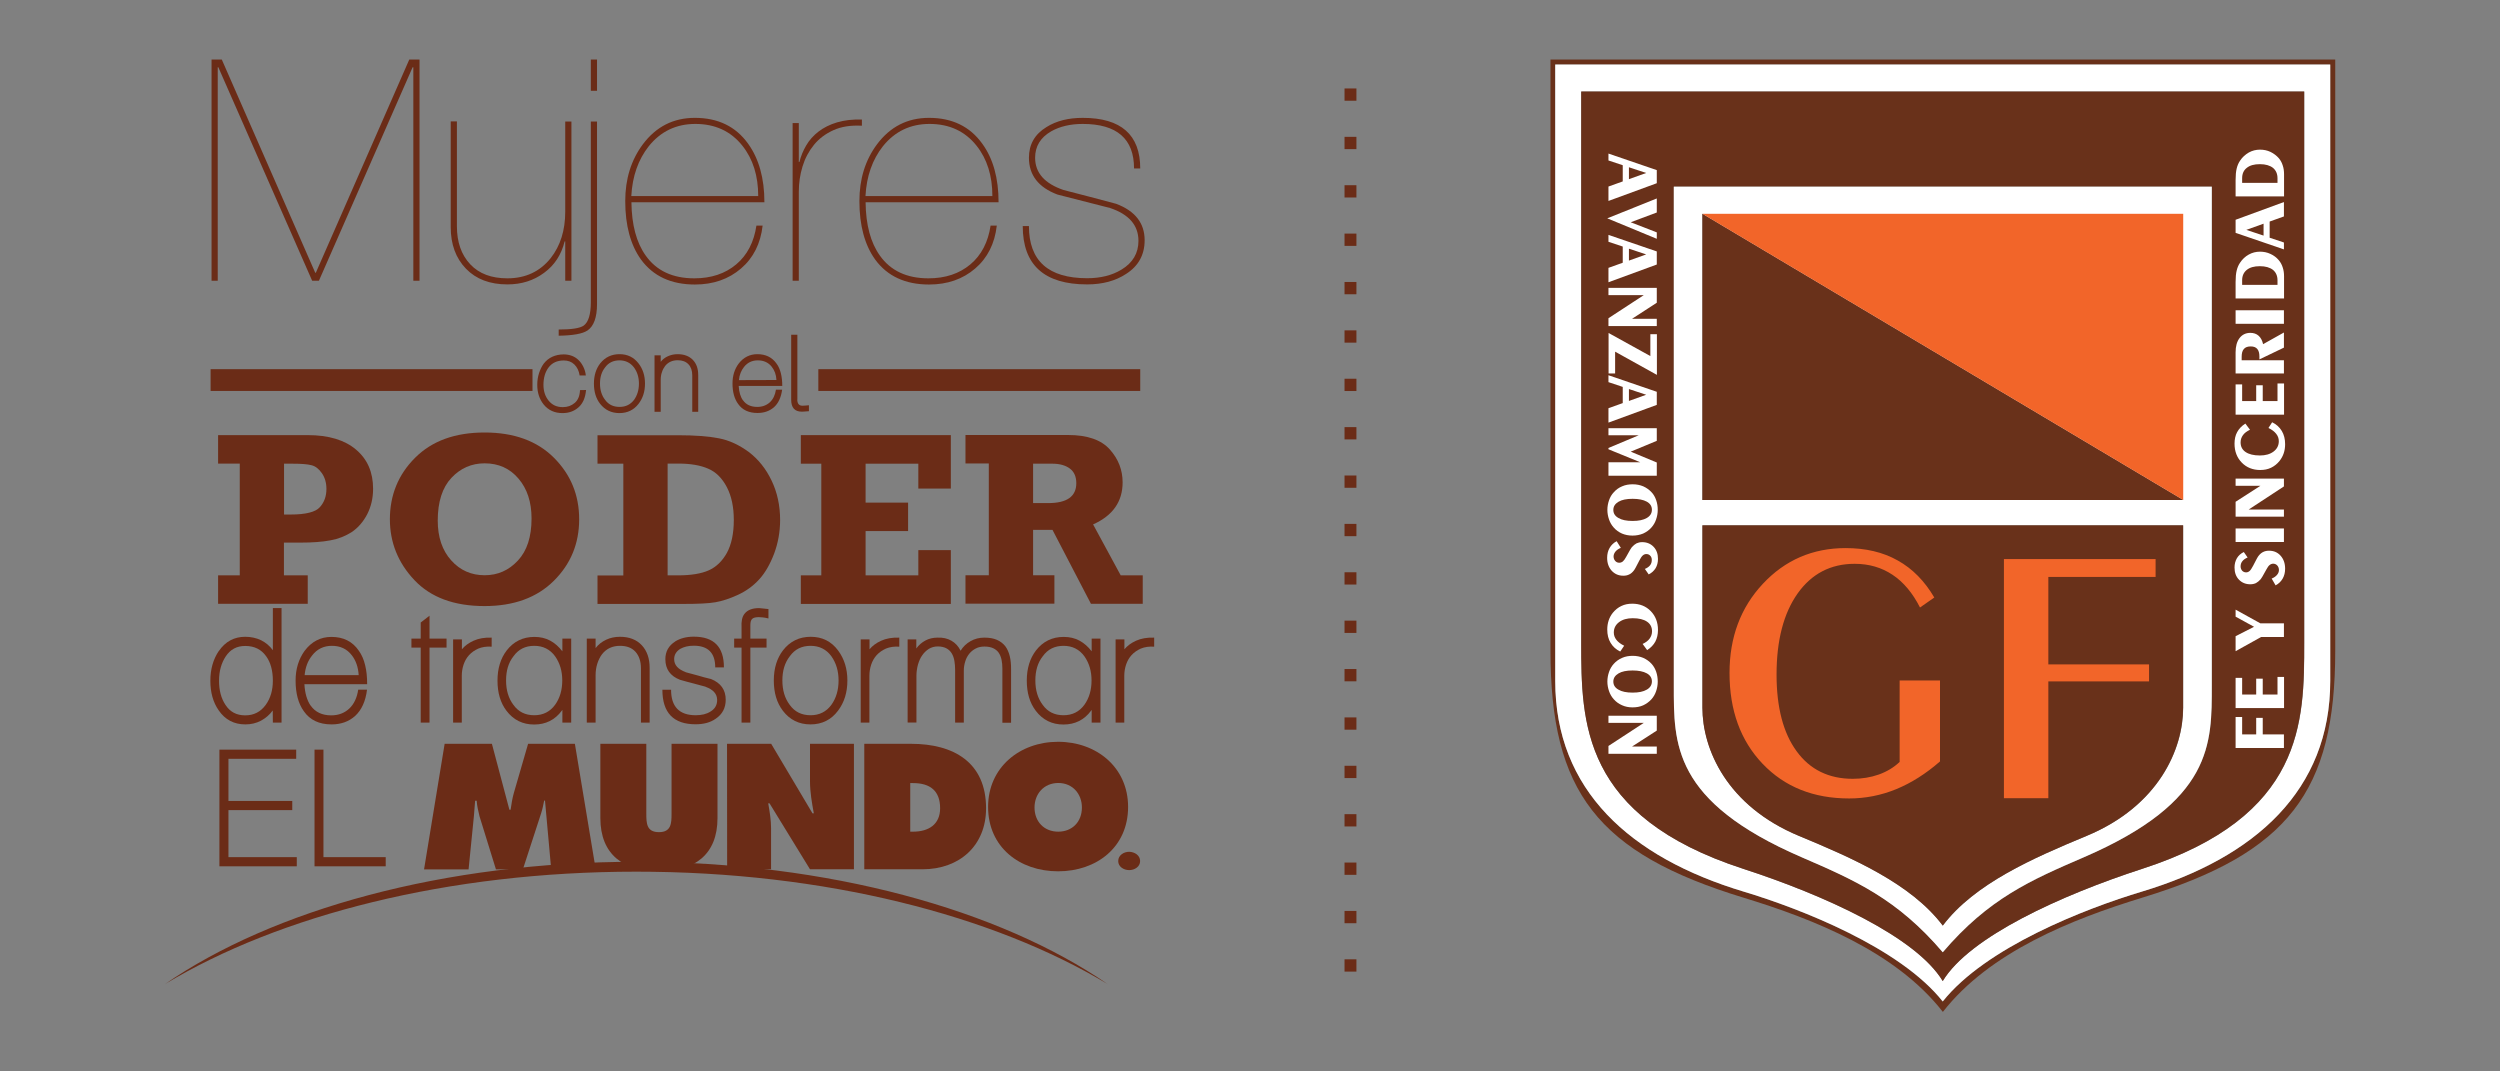 <?xml version="1.0" encoding="utf-8"?>
<!-- Generator: Adobe Illustrator 28.0.0, SVG Export Plug-In . SVG Version: 6.00 Build 0)  -->
<svg version="1.1" id="Layer_1" xmlns="http://www.w3.org/2000/svg" xmlns:xlink="http://www.w3.org/1999/xlink" x="0px" y="0px"
	 viewBox="0 0 210 90" style="enable-background:new 0 0 210 90;" xml:space="preserve">
<rect x="0" y="0" width="210" height="90" fill="#808080" stroke="none"/>
<style type="text/css">
	.st0{fill:#6B2C17;}
	.st1{fill:none;stroke:#6B2C17;stroke-miterlimit:10;}
	.st2{fill:none;stroke:#6B2C17;stroke-miterlimit:10;stroke-dasharray:1.032,3.032;}
	.st3{fill:#69311A;}
	.st4{fill:#FFFFFF;}
	.st5{fill:#F26529;}
</style>
<g>
	<g>
		<path class="st0" d="M53.45,73.22c15.83,0,30,3.66,39.6,9.45c-9.06-6.24-23.43-10.28-39.6-10.28s-30.54,4.03-39.6,10.28
			C23.45,76.88,37.62,73.22,53.45,73.22"/>
	</g>
	<path class="st1" d="M113.51,85"/>
	<g>
		<path class="st0" d="M95.77,72.33c0,0.48-0.47,0.76-0.92,0.76s-0.92-0.28-0.92-0.76c0-0.49,0.47-0.78,0.92-0.78
			C95.3,71.56,95.77,71.84,95.77,72.33"/>
		<path class="st0" d="M49.23,32.76c-0.03,0.32-0.1,0.61-0.2,0.85c-0.11,0.24-0.25,0.45-0.44,0.61c-0.36,0.32-0.8,0.48-1.34,0.48
			c-0.66,0-1.19-0.24-1.58-0.72c-0.36-0.45-0.54-1-0.54-1.65c0-0.35,0.05-0.68,0.15-0.99c0.1-0.3,0.23-0.57,0.39-0.79
			c0.2-0.26,0.44-0.45,0.72-0.58s0.61-0.2,0.96-0.2c0.25,0,0.47,0.04,0.69,0.12c0.21,0.08,0.4,0.2,0.56,0.36
			c0.16,0.15,0.29,0.34,0.4,0.56s0.18,0.46,0.21,0.73h-0.52c-0.06-0.39-0.21-0.7-0.45-0.93s-0.53-0.33-0.88-0.33
			c-0.57,0-0.99,0.2-1.29,0.6c-0.28,0.38-0.42,0.87-0.42,1.45c0,0.27,0.04,0.51,0.11,0.73s0.18,0.41,0.32,0.59
			c0.29,0.36,0.68,0.55,1.19,0.55c0.4,0,0.73-0.12,1-0.35c0.28-0.23,0.43-0.59,0.45-1.08L49.23,32.76L49.23,32.76z"/>
		<path class="st0" d="M53.67,32.22c0-0.53-0.14-0.98-0.42-1.36c-0.3-0.39-0.71-0.59-1.21-0.59c-0.52,0-0.93,0.2-1.21,0.59
			c-0.29,0.36-0.43,0.81-0.43,1.36c0,0.54,0.14,1,0.43,1.37c0.29,0.4,0.69,0.59,1.22,0.59c0.51,0,0.91-0.2,1.21-0.59
			C53.53,33.21,53.67,32.76,53.67,32.22 M54.18,32.22c0,0.67-0.18,1.23-0.54,1.7c-0.4,0.52-0.94,0.78-1.61,0.78
			s-1.21-0.26-1.62-0.78c-0.35-0.45-0.52-1.01-0.52-1.7c0-0.68,0.18-1.25,0.53-1.7c0.41-0.51,0.95-0.77,1.62-0.77
			c0.67,0,1.2,0.26,1.6,0.78C54,30.99,54.18,31.56,54.18,32.22"/>
		<path class="st0" d="M58.66,34.59h-0.51v-3.06c0-0.4-0.11-0.71-0.32-0.93c-0.22-0.23-0.52-0.34-0.9-0.34
			c-0.45,0-0.8,0.16-1.06,0.48c-0.12,0.16-0.21,0.33-0.27,0.53c-0.07,0.19-0.1,0.41-0.1,0.65v2.67h-0.52v-4.74h0.52v0.54
			c0.16-0.2,0.36-0.36,0.61-0.47c0.25-0.11,0.52-0.17,0.81-0.17c0.54,0,0.96,0.16,1.27,0.47c0.31,0.32,0.46,0.74,0.46,1.28v3.09
			H58.66z"/>
		<path class="st0" d="M65.22,31.92c-0.02-0.45-0.16-0.82-0.4-1.12c-0.28-0.35-0.67-0.53-1.16-0.53c-0.48,0-0.87,0.18-1.16,0.55
			c-0.12,0.15-0.22,0.32-0.29,0.5s-0.12,0.38-0.14,0.61L65.22,31.92L65.22,31.92z M62.05,32.42c0.03,0.52,0.15,0.92,0.36,1.21v-0.01
			c0.26,0.37,0.66,0.56,1.2,0.56c0.42,0,0.77-0.13,1.05-0.38c0.28-0.26,0.45-0.61,0.52-1.07h0.52c-0.09,0.66-0.32,1.15-0.69,1.48
			c-0.37,0.32-0.83,0.48-1.38,0.48c-0.72,0-1.27-0.25-1.62-0.75c-0.32-0.43-0.48-1.01-0.48-1.73c0-0.64,0.17-1.2,0.52-1.67
			c0.41-0.53,0.94-0.79,1.57-0.79c0.69,0,1.23,0.26,1.6,0.78c0.17,0.22,0.29,0.5,0.37,0.81c0.08,0.32,0.12,0.68,0.12,1.08H62.05z"/>
		<path class="st0" d="M66.97,33.57c0.01,0.34,0.15,0.51,0.43,0.51c0.06,0,0.13,0,0.22-0.01c0.09-0.01,0.2-0.02,0.33-0.03v0.5
			c-0.16,0.01-0.29,0.02-0.39,0.03s-0.17,0.01-0.2,0.01c-0.6,0-0.9-0.33-0.9-1v-5.46h0.52v5.45H66.97z"/>
	</g>
	<polygon class="st0" points="35.24,23.58 34.72,23.58 34.72,5.65 34.66,5.65 26.79,23.58 26.22,23.58 18.34,5.65 18.29,5.65 
		18.29,23.58 17.77,23.58 17.77,5 18.63,5 26.48,22.91 26.53,22.91 34.38,5 35.24,5 	"/>
	<g>
		<path class="st0" d="M48,23.58h-0.52v-3.3h-0.05c-0.28,1.12-0.85,2-1.73,2.64c-0.88,0.65-1.9,0.97-3.08,0.97
			c-1.47,0-2.63-0.44-3.48-1.32c-0.85-0.88-1.28-2.04-1.28-3.5V10.2h0.52V19c0,1.34,0.37,2.4,1.12,3.2
			c0.74,0.79,1.78,1.18,3.12,1.18c1.52,0,2.74-0.57,3.64-1.7c0.81-1.03,1.22-2.33,1.22-3.89v-7.58H48V23.58z"/>
		<path class="st0" d="M50.15,7.63h-0.52V5h0.52V7.63z M50.15,25.54c0,1.12-0.27,1.86-0.8,2.22c-0.42,0.28-1.22,0.42-2.42,0.44
			v-0.52c1.09,0,1.79-0.11,2.1-0.33c0.4-0.29,0.6-0.95,0.6-1.98V10.21h0.52C50.15,10.21,50.15,25.54,50.15,25.54z"/>
		<path class="st0" d="M63.69,16.47c0-1.7-0.44-3.11-1.33-4.23c-0.97-1.22-2.29-1.83-3.95-1.83c-1.61,0-2.92,0.63-3.92,1.88
			c-0.88,1.12-1.37,2.51-1.46,4.18H63.69z M64.21,16.99H53.04c0.02,1.89,0.42,3.39,1.2,4.48c0.9,1.27,2.26,1.91,4.08,1.91
			c1.42,0,2.59-0.39,3.52-1.17s1.49-1.87,1.7-3.26h0.52c-0.17,1.51-0.78,2.72-1.82,3.61c-1.04,0.89-2.33,1.34-3.87,1.34
			c-1.99,0-3.5-0.7-4.52-2.09c-0.88-1.22-1.33-2.86-1.33-4.92c0-1.85,0.49-3.44,1.48-4.77c1.11-1.48,2.56-2.22,4.37-2.22
			c1.94,0,3.43,0.72,4.47,2.17C63.75,13.33,64.21,14.98,64.21,16.99"/>
		<path class="st0" d="M67.1,23.58h-0.52V10.34h0.52v3.27h0.05c0.12-0.48,0.31-0.95,0.57-1.39c0.26-0.45,0.61-0.84,1.04-1.17
			s0.95-0.59,1.55-0.77c0.6-0.18,1.29-0.26,2.09-0.24v0.52c-0.92-0.05-1.71,0.07-2.38,0.37s-1.22,0.71-1.65,1.24
			s-0.75,1.13-0.96,1.82s-0.31,1.39-0.31,2.11C67.1,16.1,67.1,23.58,67.1,23.58z"/>
		<path class="st0" d="M83.36,16.47c0-1.7-0.44-3.11-1.33-4.23c-0.97-1.22-2.29-1.83-3.95-1.83c-1.61,0-2.92,0.63-3.92,1.88
			c-0.88,1.12-1.37,2.51-1.46,4.18H83.36z M83.88,16.99H72.71c0.02,1.89,0.42,3.39,1.2,4.48c0.9,1.27,2.26,1.91,4.08,1.91
			c1.42,0,2.59-0.39,3.52-1.17s1.49-1.87,1.7-3.26h0.52c-0.17,1.51-0.78,2.72-1.82,3.61c-1.04,0.89-2.33,1.34-3.87,1.34
			c-1.99,0-3.5-0.7-4.52-2.09c-0.88-1.22-1.33-2.86-1.33-4.92c0-1.85,0.49-3.44,1.48-4.77c1.11-1.48,2.56-2.22,4.37-2.22
			c1.94,0,3.43,0.72,4.47,2.17C83.43,13.33,83.88,14.98,83.88,16.99"/>
		<path class="st0" d="M96.15,20.18c0,1.22-0.52,2.17-1.56,2.83c-0.88,0.58-1.97,0.88-3.27,0.88c-3.6,0-5.41-1.63-5.41-4.9h0.52
			c0,2.92,1.63,4.38,4.89,4.38c1.13,0,2.09-0.24,2.88-0.72c0.95-0.57,1.43-1.38,1.43-2.42c0-1.31-0.8-2.23-2.39-2.76
			c-1.47-0.38-2.95-0.76-4.42-1.13c-1.59-0.6-2.39-1.63-2.39-3.09c0-1.12,0.49-1.98,1.48-2.58c0.83-0.52,1.84-0.77,3.04-0.77
			c3.22,0,4.83,1.42,4.83,4.25h-0.52c0-2.49-1.44-3.74-4.31-3.74c-1.04,0-1.92,0.21-2.65,0.62c-0.9,0.52-1.35,1.26-1.35,2.22
			c0,1.27,0.8,2.17,2.39,2.71c1.47,0.38,2.94,0.76,4.42,1.16C95.35,17.72,96.15,18.74,96.15,20.18"/>
		<path class="st0" d="M37.35,62.48h3.97l1.47,5.54h0.1c0.07-0.46,0.14-0.95,0.27-1.4l1.2-4.14h3.93l1.75,10.54H46.3l-0.52-5.77
			h-0.07c-0.07,0.35-0.14,0.71-0.25,1.05l-1.54,4.73h-2.26l-1.38-4.46c-0.11-0.45-0.21-0.87-0.24-1.31h-0.13
			c-0.03,0.42-0.06,0.85-0.1,1.27l-0.45,4.5h-3.74L37.35,62.48z"/>
		<path class="st0" d="M60.27,62.48v6.24c0,3.08-1.94,4.47-4.92,4.47c-2.97,0-4.92-1.4-4.92-4.47v-6.24h3.86v5.87
			c0,0.82,0.03,1.55,1.06,1.55s1.06-0.73,1.06-1.55v-5.87C56.41,62.48,60.27,62.48,60.27,62.48z"/>
		<path class="st0" d="M61.07,62.48h3.71l3.47,5.84h0.11c-0.16-0.88-0.32-1.79-0.32-2.68v-3.16h3.69v10.54h-3.69l-3.4-5.54h-0.11
			c0.13,0.73,0.24,1.41,0.24,2.11v3.43h-3.69L61.07,62.48L61.07,62.48z"/>
		<path class="st0" d="M76.46,69.86h0.24c1.28,0,2.27-0.59,2.27-1.97c0-1.48-0.86-2.11-2.27-2.11h-0.24V69.86z M72.6,62.48h3.93
			c3.57,0,6.3,1.55,6.3,5.42c0,3.13-2.23,5.12-5.34,5.12H72.6V62.48z"/>
		<path class="st0" d="M86.9,67.83c0,1.2,0.82,2.03,1.99,2.03s1.99-0.82,1.99-2.03c0-1.12-0.76-2.06-1.99-2.06
			C87.66,65.78,86.9,66.71,86.9,67.83 M94.76,67.78c0,3.38-2.64,5.41-5.88,5.41S83,71.16,83,67.78c0-3.31,2.65-5.47,5.88-5.47
			C92.11,62.31,94.76,64.46,94.76,67.78"/>
		<path class="st0" d="M22.92,57.18c0-0.85-0.19-1.54-0.56-2.05c-0.41-0.58-0.99-0.87-1.76-0.87c-0.71,0-1.25,0.29-1.64,0.88
			c-0.37,0.56-0.56,1.24-0.56,2.04c0,0.82,0.18,1.49,0.54,2.03c0.38,0.59,0.93,0.88,1.66,0.88c0.72,0,1.29-0.29,1.72-0.88
			C22.72,58.66,22.92,57.98,22.92,57.18 M23.65,60.7h-0.73l-0.01-1.02c-0.26,0.36-0.6,0.65-0.99,0.86c-0.4,0.21-0.84,0.31-1.31,0.31
			c-0.95,0-1.7-0.39-2.24-1.18c-0.47-0.67-0.7-1.5-0.7-2.49c0-0.97,0.24-1.8,0.71-2.5v0.01c0.55-0.8,1.29-1.2,2.22-1.2
			c0.49,0,0.93,0.1,1.33,0.29c0.4,0.2,0.73,0.48,0.99,0.84v-3.54h0.73V60.7z"/>
		<path class="st0" d="M30.13,56.71c-0.04-0.66-0.23-1.22-0.58-1.67c-0.41-0.53-0.96-0.79-1.67-0.79c-0.69,0-1.25,0.27-1.67,0.82
			c-0.18,0.23-0.32,0.47-0.42,0.74s-0.17,0.57-0.2,0.9C25.59,56.71,30.13,56.71,30.13,56.71z M25.57,57.46
			c0.04,0.77,0.22,1.37,0.52,1.81v-0.01c0.38,0.55,0.96,0.83,1.73,0.83c0.61,0,1.11-0.19,1.52-0.57c0.4-0.38,0.65-0.91,0.75-1.59
			h0.74c-0.12,0.98-0.46,1.71-0.99,2.2c-0.53,0.48-1.19,0.72-1.99,0.72c-1.04,0-1.82-0.37-2.33-1.11c-0.46-0.64-0.69-1.5-0.69-2.57
			c0-0.96,0.25-1.79,0.75-2.49c0.59-0.79,1.35-1.18,2.26-1.18c1,0,1.77,0.38,2.3,1.16c0.24,0.33,0.42,0.74,0.53,1.21
			c0.12,0.47,0.17,1.01,0.17,1.6h-5.27V57.46z"/>
	</g>
	<polygon class="st0" points="37.51,54.4 36.08,54.4 36.08,60.7 35.34,60.7 35.34,54.4 34.56,54.4 34.56,53.64 35.34,53.64 
		35.34,52.29 36.08,51.72 36.08,53.64 37.51,53.64 	"/>
	<g>
		<path class="st0" d="M38.8,60.7h-0.74v-6.99h0.74v0.83c0.24-0.29,0.56-0.53,0.98-0.72c0.42-0.19,0.92-0.28,1.52-0.26v0.76
			c-0.43-0.03-0.8,0.03-1.12,0.16c-0.31,0.14-0.57,0.32-0.78,0.55s-0.36,0.5-0.46,0.8s-0.15,0.61-0.15,0.93v3.94H38.8z"/>
		<path class="st0" d="M47.23,57.16c0-0.79-0.2-1.46-0.6-2.03c-0.43-0.59-1.02-0.88-1.75-0.88c-0.75,0-1.33,0.29-1.75,0.88
			c-0.42,0.53-0.62,1.21-0.62,2.03c0,0.81,0.2,1.49,0.61,2.04c0.42,0.59,1,0.88,1.76,0.88c0.73,0,1.32-0.29,1.75-0.88
			C47.03,58.64,47.23,57.96,47.23,57.16 M47.23,59.64c-0.01,0.01-0.02,0.02-0.02,0.03s-0.01,0.02-0.02,0.03
			c-0.57,0.77-1.35,1.16-2.32,1.16c-0.96,0-1.74-0.38-2.33-1.16c-0.5-0.66-0.75-1.5-0.75-2.53c0-1.02,0.26-1.86,0.77-2.53
			c0.59-0.76,1.37-1.14,2.33-1.14c0.49,0,0.93,0.1,1.32,0.31c0.39,0.21,0.73,0.51,1.03,0.9v-0.1v-0.97h0.74v7.06h-0.74v-1.06H47.23z
			"/>
		<path class="st0" d="M54.57,60.7h-0.73v-4.56c0-0.59-0.16-1.05-0.46-1.39c-0.31-0.34-0.74-0.5-1.3-0.5
			c-0.64,0-1.15,0.24-1.52,0.72c-0.17,0.23-0.3,0.5-0.39,0.79s-0.14,0.61-0.14,0.97v3.97h-0.74v-7.06h0.74v0.8
			c0.23-0.3,0.52-0.53,0.88-0.7c0.36-0.17,0.75-0.25,1.17-0.25c0.78,0,1.39,0.24,1.83,0.71c0.44,0.47,0.66,1.11,0.66,1.9V60.7z"/>
		<path class="st0" d="M60.96,58.78c0,0.69-0.28,1.22-0.85,1.6c-0.44,0.31-1,0.46-1.68,0.46c-1.86,0-2.79-0.97-2.79-2.9h0.73
			c0,1.42,0.69,2.14,2.07,2.14c0.5,0,0.92-0.1,1.24-0.31c0.37-0.22,0.56-0.54,0.56-0.97c0-0.51-0.33-0.88-0.98-1.11h0.03
			c-0.18-0.05-0.35-0.09-0.52-0.14s-0.35-0.09-0.52-0.14c-0.18-0.05-0.37-0.1-0.57-0.15c-0.2-0.06-0.39-0.11-0.57-0.16
			c-0.81-0.32-1.22-0.89-1.22-1.73c0-0.63,0.27-1.13,0.82-1.48H56.7c0.43-0.27,0.96-0.41,1.58-0.41c1.69,0,2.53,0.86,2.53,2.58
			h-0.73c0-1.21-0.6-1.82-1.8-1.82c-0.45,0-0.82,0.09-1.13,0.26c-0.34,0.21-0.52,0.5-0.52,0.87c0,0.49,0.32,0.85,0.97,1.09h-0.03
			c0.18,0.05,0.35,0.09,0.52,0.14s0.35,0.1,0.52,0.14c0.18,0.05,0.36,0.11,0.56,0.16s0.38,0.1,0.56,0.14
			C60.55,57.37,60.96,57.95,60.96,58.78"/>
		<path class="st0" d="M64.55,51.95c-0.2-0.05-0.37-0.08-0.5-0.09s-0.24-0.02-0.32-0.02c-0.26,0-0.44,0.05-0.54,0.14
			c-0.11,0.1-0.16,0.27-0.16,0.54v1.12h1.36v0.76h-1.36v6.3h-0.74v-6.3h-0.62v-0.76h0.62v-0.93c-0.03-0.52,0.05-0.9,0.24-1.14
			c0.25-0.33,0.66-0.49,1.24-0.49c0.03,0,0.29,0.03,0.78,0.08C64.55,51.16,64.55,51.95,64.55,51.95z"/>
		<path class="st0" d="M70.44,57.16c0-0.79-0.2-1.46-0.6-2.03c-0.43-0.59-1.02-0.88-1.75-0.88c-0.75,0-1.33,0.29-1.75,0.88
			c-0.42,0.54-0.62,1.21-0.62,2.03c0,0.81,0.2,1.49,0.61,2.04c0.42,0.59,1,0.88,1.76,0.88c0.73,0,1.32-0.29,1.75-0.88
			C70.24,58.64,70.44,57.96,70.44,57.16 M71.18,57.16c0,1-0.26,1.84-0.78,2.53c-0.57,0.77-1.35,1.16-2.32,1.16
			c-0.96,0-1.74-0.38-2.33-1.16c-0.5-0.66-0.75-1.5-0.75-2.53c0-1.02,0.26-1.86,0.77-2.53c0.59-0.76,1.37-1.14,2.33-1.14
			s1.73,0.38,2.3,1.15C70.92,55.34,71.18,56.18,71.18,57.16"/>
		<path class="st0" d="M73.04,60.7H72.3v-6.99h0.74v0.83c0.24-0.29,0.56-0.53,0.98-0.72c0.42-0.19,0.92-0.28,1.52-0.26v0.76
			c-0.43-0.03-0.8,0.03-1.12,0.16c-0.31,0.14-0.57,0.32-0.78,0.55s-0.36,0.5-0.46,0.8s-0.15,0.61-0.15,0.93v3.94H73.04z"/>
		<path class="st0" d="M76.23,53.71h0.74v0.76c0.21-0.29,0.47-0.51,0.77-0.67c0.3-0.16,0.64-0.24,1.01-0.24
			c0.45-0.02,0.84,0.07,1.17,0.26s0.59,0.47,0.77,0.84c0.2-0.33,0.48-0.6,0.83-0.8s0.73-0.3,1.16-0.3c0.42,0,0.78,0.06,1.07,0.19
			c0.29,0.13,0.52,0.31,0.7,0.54c0.17,0.23,0.29,0.51,0.37,0.83c0.08,0.32,0.11,0.68,0.11,1.07v4.52H84.2v-4.52
			c0-0.28-0.02-0.54-0.07-0.77s-0.13-0.43-0.24-0.59s-0.27-0.29-0.46-0.38s-0.44-0.14-0.74-0.14c-0.26,0-0.51,0.05-0.72,0.16
			c-0.22,0.11-0.4,0.26-0.55,0.44c-0.15,0.19-0.27,0.4-0.34,0.65c-0.08,0.25-0.12,0.5-0.12,0.77v4.37h-0.73v-4.42
			c0-0.27-0.02-0.53-0.06-0.76c-0.04-0.24-0.11-0.44-0.22-0.63c-0.11-0.18-0.25-0.32-0.45-0.43c-0.19-0.1-0.43-0.16-0.73-0.16
			c-0.27,0-0.52,0.07-0.74,0.2c-0.22,0.14-0.41,0.32-0.56,0.54c-0.16,0.22-0.27,0.48-0.36,0.78c-0.08,0.3-0.13,0.61-0.13,0.94v3.93
			h-0.74v-6.98H76.23z"/>
		<path class="st0" d="M91.69,57.16c0-0.79-0.2-1.46-0.6-2.03c-0.43-0.59-1.02-0.88-1.75-0.88c-0.75,0-1.33,0.29-1.75,0.88
			c-0.42,0.53-0.62,1.21-0.62,2.03c0,0.81,0.2,1.49,0.61,2.04c0.42,0.59,1,0.88,1.76,0.88c0.73,0,1.32-0.29,1.75-0.88
			C91.49,58.64,91.69,57.96,91.69,57.16 M91.69,59.64c-0.01,0.01-0.02,0.02-0.02,0.03s-0.01,0.02-0.02,0.03
			c-0.57,0.77-1.35,1.16-2.32,1.16c-0.96,0-1.74-0.38-2.33-1.16c-0.5-0.66-0.75-1.5-0.75-2.53c0-1.02,0.26-1.86,0.77-2.53
			c0.59-0.76,1.37-1.14,2.33-1.14c0.49,0,0.93,0.1,1.32,0.31c0.39,0.21,0.73,0.51,1.03,0.9v-0.1v-0.97h0.74v7.06H91.7v-1.06H91.69z"
			/>
		<path class="st0" d="M94.45,60.7h-0.74v-6.99h0.74v0.83c0.24-0.29,0.56-0.53,0.98-0.72c0.42-0.19,0.92-0.28,1.52-0.26v0.76
			c-0.43-0.03-0.8,0.03-1.12,0.16c-0.31,0.14-0.57,0.32-0.78,0.55s-0.36,0.5-0.46,0.8s-0.15,0.61-0.15,0.93v3.94H94.45z"/>
		<path class="st0" d="M23.86,43.22h0.55c1.28,0,2.1-0.21,2.46-0.62c0.37-0.41,0.55-0.92,0.55-1.53c0-0.52-0.13-0.96-0.38-1.32
			s-0.54-0.59-0.87-0.67c-0.33-0.09-0.87-0.13-1.61-0.13h-0.7C23.86,38.95,23.86,43.22,23.86,43.22z M25.85,48.33v2.39h-7.53v-2.39
			h1.82v-9.39h-1.82v-2.39h7.53c1.75,0,3.11,0.41,4.06,1.22c0.96,0.81,1.43,1.91,1.43,3.29c0,0.79-0.17,1.5-0.5,2.15
			c-0.34,0.64-0.77,1.13-1.29,1.48c-0.53,0.34-1.12,0.58-1.8,0.7c-0.67,0.13-1.52,0.19-2.53,0.19h-1.37v2.75
			C23.85,48.33,25.85,48.33,25.85,48.33z"/>
		<path class="st0" d="M40.71,38.92c-1.1,0-2.03,0.41-2.79,1.22c-0.76,0.81-1.15,2.01-1.15,3.59c0,1.39,0.38,2.51,1.13,3.34
			c0.75,0.84,1.69,1.25,2.81,1.25c1.1,0,2.03-0.41,2.79-1.23c0.77-0.82,1.15-2,1.15-3.54c0-1.38-0.37-2.5-1.1-3.35
			C42.82,39.34,41.87,38.92,40.71,38.92 M40.71,36.33c2.47,0,4.41,0.71,5.82,2.12s2.12,3.13,2.12,5.17s-0.71,3.76-2.13,5.17
			s-3.36,2.12-5.82,2.12c-2.56,0-4.52-0.73-5.89-2.18s-2.06-3.16-2.06-5.11c0-2.02,0.7-3.75,2.11-5.16
			C36.29,37.03,38.23,36.33,40.71,36.33"/>
		<path class="st0" d="M56.07,48.33h0.89c1.08,0,1.94-0.14,2.57-0.42s1.14-0.77,1.53-1.47c0.38-0.7,0.58-1.62,0.58-2.76
			c0-1.08-0.19-2-0.58-2.75s-0.91-1.28-1.57-1.56c-0.66-0.29-1.5-0.43-2.52-0.43h-0.89v9.39H56.07z M50.19,50.73v-2.39h2.17v-9.39
			h-2.17v-2.39h6.77c1.43,0,2.57,0.09,3.44,0.26s1.7,0.56,2.5,1.15c0.79,0.6,1.43,1.39,1.91,2.39s0.72,2.11,0.72,3.32
			c0,0.99-0.17,1.92-0.5,2.82c-0.34,0.89-0.75,1.61-1.25,2.16s-1.09,0.98-1.78,1.3s-1.33,0.53-1.91,0.63
			c-0.58,0.1-1.47,0.14-2.69,0.14H50.19z"/>
	</g>
	<polygon class="st0" points="67.27,50.73 67.27,48.33 68.99,48.33 68.99,38.95 67.27,38.95 67.27,36.55 79.87,36.55 79.87,41.04 
		77.14,41.04 77.14,38.95 72.71,38.95 72.71,42.22 76.28,42.22 76.28,44.61 72.71,44.61 72.71,48.33 77.14,48.33 77.14,46.21 
		79.87,46.21 79.87,50.73 	"/>
	<g>
		<path class="st0" d="M86.78,42.26h1.27c1.58,0,2.36-0.56,2.36-1.67c0-0.55-0.18-0.96-0.54-1.23s-0.86-0.41-1.48-0.41h-1.61
			C86.78,38.95,86.78,42.26,86.78,42.26z M95.99,48.33v2.39h-4.35l-3.23-6.21h-1.63v3.81h1.79v2.39H81.1v-2.39h1.96v-9.39H81.1
			v-2.39h8.62c1.62,0,2.79,0.41,3.51,1.22s1.07,1.73,1.07,2.76c0,1.61-0.82,2.79-2.48,3.53l2.32,4.28H95.99z"/>
	</g>
	<rect x="17.69" y="31.01" class="st0" width="27.04" height="1.83"/>
	<rect x="68.74" y="31.01" class="st0" width="27.04" height="1.83"/>
	<polygon class="st0" points="24.93,72.77 18.43,72.77 18.43,62.97 24.88,62.97 24.88,63.74 19.19,63.74 19.19,67.28 24.55,67.28 
		24.55,68.05 19.19,68.05 19.19,72 24.93,72 	"/>
	<polygon class="st0" points="32.4,72.77 26.42,72.77 26.42,62.97 27.17,62.97 27.17,72 32.4,72 	"/>
	<line class="st2" x1="113.44" y1="7.43" x2="113.44" y2="83.95"/>
	<g>
		<path class="st3" d="M195.74,57.2c0,9.17-6.29,14.82-15.81,17.69c-4.83,1.45-13.14,4.7-16.74,9.24
			c-3.6-4.53-11.91-7.78-16.74-9.24c-9.52-2.87-15.81-8.52-15.81-17.69V5.42h65.1L195.74,57.2L195.74,57.2z M130.24,5v49.65
			c0,11.84,3.91,17,16.23,20.76c5.9,1.8,12.8,4.54,16.73,9.59c3.93-5.04,10.83-7.78,16.73-9.59c12.31-3.76,16.23-8.92,16.23-20.76V5
			H130.24z"/>
		<path class="st4" d="M132.83,7.69h60.73v46.3c0,6.65,0,14.58-13.61,18.99c-6.8,2.21-14.52,5.71-16.76,9.43
			c-2.24-3.72-9.96-7.22-16.76-9.43c-13.6-4.42-13.6-12.35-13.6-18.99V7.69z M130.64,57.2c0,9.17,6.29,14.82,15.81,17.69
			c4.83,1.45,13.14,4.7,16.74,9.23c3.6-4.53,11.91-7.78,16.74-9.23c9.52-2.87,15.81-8.52,15.81-17.69V5.42h-65.1L130.64,57.2
			L130.64,57.2z"/>
		<path class="st3" d="M140.6,57.58v-41.9h45.19v41.9c0,4.88,0.13,9.73-10.74,14.43c-4.48,1.94-8.01,3.48-11.85,7.98
			c-3.85-4.51-7.37-6.05-11.85-7.98C140.47,67.31,140.6,62.46,140.6,57.58 M146.43,72.98c6.8,2.21,14.52,5.71,16.76,9.43
			c2.24-3.72,9.96-7.22,16.76-9.43c13.6-4.42,13.6-12.35,13.6-18.99V7.69h-60.73v46.3C132.83,60.63,132.83,68.56,146.43,72.98"/>
		<path class="st4" d="M143,44.13h40.39v15.32c0,3.46-2.04,8.25-8.12,10.77c-4.48,1.86-9.41,4-12.07,7.53
			c-2.66-3.53-7.59-5.67-12.07-7.53c-6.08-2.52-8.12-7.31-8.12-10.77V44.13H143z M143,17.96L183.39,42H143V17.96z M151.34,72.01
			c4.48,1.94,8.01,3.48,11.85,7.98c3.85-4.51,7.37-6.05,11.85-7.98c10.87-4.7,10.75-9.55,10.75-14.43v-41.9H140.6v41.9
			C140.6,62.46,140.47,67.31,151.34,72.01"/>
		<path class="st3" d="M151.12,70.22c4.48,1.86,9.41,4,12.07,7.53c2.66-3.53,7.59-5.67,12.07-7.53c6.08-2.52,8.12-7.31,8.12-10.77
			V44.13H143v15.32C143,62.91,145.04,67.7,151.12,70.22"/>
	</g>
	<polygon class="st3" points="143,17.96 143,42 183.39,42 	"/>
	<polygon class="st5" points="143,17.96 183.39,17.96 183.39,42 	"/>
	<g>
		<path class="st5" d="M168.33,67.06v-20.1h12.74v1.5h-9.01v7.35h8.46v1.43h-8.46v9.81h-3.73V67.06z M162.96,57.18v6.78
			c-1.18,1.03-2.41,1.81-3.68,2.33c-1.27,0.52-2.59,0.78-3.95,0.78c-3,0-5.42-0.97-7.27-2.91c-1.85-1.94-2.78-4.48-2.78-7.63
			c0-3,0.93-5.49,2.8-7.49c1.87-2,4.19-3,6.95-3c1.68,0,3.14,0.34,4.38,1.04c1.24,0.69,2.26,1.73,3.07,3.11l-1.2,0.84
			c-0.62-1.22-1.39-2.14-2.31-2.75s-1.97-0.92-3.18-0.92c-2.01,0-3.61,0.83-4.79,2.49c-1.18,1.67-1.77,3.94-1.77,6.81
			c0,2.76,0.56,4.91,1.69,6.45c1.12,1.54,2.7,2.31,4.71,2.31c0.78,0,1.51-0.12,2.19-0.36c0.67-0.24,1.26-0.59,1.75-1.06v-6.84h3.39
			V57.18z"/>
		<path class="st4" d="M135.11,60.12h4.06v1.25l-2.08,1.34h2.08v0.61h-4.06v-0.66l2.97-1.94h-2.97V60.12z M139.25,57.26
			c0,0.28-0.05,0.55-0.14,0.81c-0.09,0.26-0.22,0.48-0.39,0.67c-0.2,0.22-0.44,0.39-0.7,0.51c-0.27,0.12-0.57,0.17-0.89,0.17
			c-0.32,0-0.62-0.06-0.88-0.18c-0.27-0.12-0.5-0.28-0.7-0.51c-0.17-0.19-0.3-0.41-0.39-0.67s-0.14-0.53-0.14-0.81
			c0-0.28,0.05-0.55,0.14-0.81c0.09-0.26,0.22-0.48,0.39-0.67c0.2-0.23,0.44-0.39,0.71-0.51s0.57-0.17,0.89-0.17
			c0.32,0,0.61,0.06,0.88,0.17c0.27,0.12,0.51,0.29,0.71,0.51c0.17,0.19,0.29,0.41,0.38,0.66C139.21,56.7,139.25,56.97,139.25,57.26
			 M137.14,56.32c-0.51,0-0.91,0.08-1.19,0.25s-0.43,0.39-0.43,0.68s0.14,0.52,0.43,0.68c0.28,0.17,0.68,0.25,1.19,0.25
			c0.51,0,0.9-0.08,1.19-0.25c0.28-0.16,0.43-0.39,0.43-0.69c0-0.29-0.14-0.52-0.43-0.68C138.04,56.4,137.64,56.32,137.14,56.32
			 M136.1,54.73c-0.35-0.17-0.62-0.41-0.81-0.73c-0.19-0.31-0.28-0.69-0.28-1.12c0-0.28,0.04-0.53,0.12-0.77s0.2-0.45,0.35-0.64
			c0.21-0.25,0.44-0.44,0.72-0.57c0.27-0.13,0.57-0.19,0.91-0.19c0.63,0,1.15,0.21,1.55,0.62c0.4,0.41,0.61,0.94,0.61,1.59
			c0,0.37-0.08,0.7-0.22,0.97c-0.15,0.28-0.38,0.52-0.69,0.72l-0.38-0.52c0.26-0.12,0.46-0.27,0.59-0.45
			c0.13-0.18,0.2-0.38,0.2-0.61c0-0.35-0.14-0.62-0.42-0.81c-0.28-0.19-0.68-0.29-1.2-0.29c-0.48,0-0.86,0.11-1.15,0.33
			s-0.44,0.51-0.44,0.87c0,0.23,0.07,0.43,0.22,0.62s0.36,0.35,0.65,0.49L136.1,54.73z M136.15,46.02c-0.2,0.08-0.35,0.19-0.45,0.31
			c-0.1,0.13-0.16,0.26-0.16,0.41s0.05,0.28,0.14,0.38c0.09,0.1,0.2,0.15,0.34,0.15c0.11,0,0.21-0.04,0.3-0.11
			c0.09-0.08,0.18-0.2,0.27-0.37c0.02-0.04,0.05-0.09,0.09-0.16c0.2-0.37,0.33-0.59,0.39-0.66c0.13-0.15,0.27-0.26,0.4-0.33
			c0.13-0.06,0.29-0.1,0.47-0.1c0.39,0,0.71,0.13,0.96,0.39s0.37,0.6,0.37,1.02c0,0.3-0.07,0.56-0.2,0.78
			c-0.14,0.22-0.33,0.4-0.58,0.52l-0.32-0.46c0.19-0.08,0.34-0.18,0.44-0.31s0.14-0.27,0.14-0.45c0-0.14-0.04-0.26-0.13-0.35
			c-0.09-0.1-0.2-0.14-0.33-0.14c-0.11,0-0.21,0.04-0.3,0.12c-0.09,0.08-0.19,0.23-0.3,0.45c-0.01,0.02-0.02,0.04-0.04,0.08
			c-0.21,0.41-0.34,0.66-0.42,0.75c-0.12,0.15-0.25,0.26-0.39,0.32c-0.14,0.07-0.3,0.1-0.48,0.1c-0.4,0-0.72-0.14-0.98-0.42
			c-0.25-0.28-0.38-0.64-0.38-1.08c0-0.32,0.07-0.6,0.21-0.84s0.34-0.43,0.59-0.56L136.15,46.02z M139.25,42.83
			c0,0.28-0.05,0.55-0.14,0.81c-0.09,0.26-0.22,0.48-0.39,0.67c-0.2,0.23-0.44,0.39-0.7,0.51c-0.27,0.11-0.57,0.17-0.89,0.17
			c-0.32,0-0.62-0.06-0.88-0.17c-0.27-0.12-0.5-0.28-0.7-0.51c-0.17-0.19-0.3-0.41-0.39-0.67s-0.14-0.53-0.14-0.81
			c0-0.28,0.05-0.55,0.14-0.81c0.09-0.26,0.22-0.48,0.39-0.66c0.2-0.23,0.44-0.4,0.71-0.51c0.27-0.12,0.57-0.17,0.89-0.17
			c0.32,0,0.61,0.06,0.88,0.17c0.27,0.12,0.51,0.29,0.71,0.51c0.17,0.18,0.29,0.4,0.38,0.66C139.21,42.28,139.25,42.55,139.25,42.83
			 M137.14,41.9c-0.51,0-0.91,0.08-1.19,0.25s-0.43,0.39-0.43,0.68s0.14,0.52,0.43,0.68c0.28,0.17,0.68,0.25,1.19,0.25
			c0.51,0,0.9-0.08,1.19-0.25c0.28-0.16,0.43-0.39,0.43-0.69c0-0.29-0.14-0.52-0.43-0.68C138.04,41.98,137.64,41.9,137.14,41.9
			 M135.11,35.97h4.06v1.06l-2.19,0.91l2.19,0.91v1.11h-4.06v-1.13h2.67l-2.67-1.09v-0.11l2.55-1.07h-2.55V35.97z M135.11,31.52
			l4.06,1.39v1.1l-4.06,1.49v-1.21l1.2-0.43V32.5l-1.2-0.4V31.52z M136.83,32.68v1l1.45-0.52L136.83,32.68z M138.63,28.07h0.55v3.42
			l-3.51-1.95v1.83h-0.55v-3.4l3.51,1.94V28.07z M135.11,24.18h4.06v1.25l-2.08,1.35h2.08v0.61h-4.06v-0.66l2.97-1.94h-2.97V24.18z
			 M135.11,19.73l4.06,1.39v1.1l-4.06,1.49V22.5l1.2-0.43v-1.36l-1.2-0.4V19.73z M136.83,20.89v1l1.45-0.52L136.83,20.89z
			 M135.01,18.34l4.16,1.72v-0.54l-2.19-0.85l2.19-0.82v-1.18L135.01,18.34z M135.11,12.9l4.06,1.39v1.1l-4.06,1.49v-1.21l1.2-0.43
			v-1.36l-1.2-0.4V12.9z M136.83,14.05v1l1.45-0.52L136.83,14.05z"/>
		<path class="st4" d="M191.85,16.5h-4.06v-1.37c0-0.4,0.03-0.72,0.09-0.97s0.15-0.47,0.29-0.67c0.19-0.29,0.44-0.51,0.73-0.68
			c0.29-0.16,0.6-0.24,0.94-0.24c0.31,0,0.61,0.06,0.88,0.19c0.27,0.13,0.51,0.31,0.71,0.54c0.14,0.17,0.25,0.37,0.32,0.6
			c0.08,0.23,0.11,0.48,0.11,0.74v1.86H191.85z M188.34,15.36h2.97v-0.39c0-0.37-0.13-0.66-0.38-0.87c-0.26-0.2-0.62-0.31-1.1-0.31
			s-0.84,0.1-1.1,0.31c-0.26,0.2-0.39,0.49-0.39,0.87L188.34,15.36L188.34,15.36z M191.85,20.95l-4.06-1.39v-1.1l4.06-1.49v1.21
			l-1.2,0.43v1.36l1.2,0.4V20.95z M190.14,19.79v-1l-1.45,0.52L190.14,19.79z M191.85,25.07h-4.06V23.7c0-0.4,0.03-0.72,0.09-0.97
			s0.15-0.47,0.29-0.67c0.19-0.29,0.44-0.52,0.73-0.68s0.6-0.24,0.94-0.24c0.31,0,0.61,0.06,0.88,0.19c0.27,0.12,0.51,0.3,0.71,0.54
			c0.14,0.17,0.25,0.37,0.32,0.6c0.08,0.23,0.11,0.48,0.11,0.74v1.86H191.85z M188.34,23.93h2.97v-0.39c0-0.37-0.13-0.66-0.38-0.87
			c-0.26-0.2-0.62-0.31-1.1-0.31s-0.84,0.1-1.1,0.31c-0.26,0.21-0.39,0.5-0.39,0.87L188.34,23.93L188.34,23.93z M191.85,27.2h-4.06
			v-1.14h4.06V27.2z M191.85,31.37h-4.06V29.6c0-0.51,0.11-0.91,0.33-1.2s0.53-0.44,0.91-0.44c0.28,0,0.51,0.08,0.69,0.24
			c0.18,0.16,0.31,0.39,0.38,0.71l1.75-0.98v1.27l-2.06,0.99v-0.25c0-0.28-0.06-0.49-0.18-0.63s-0.3-0.21-0.55-0.21
			c-0.26,0-0.45,0.07-0.57,0.21c-0.13,0.14-0.19,0.36-0.19,0.66v0.29h3.55L191.85,31.37L191.85,31.37z M191.85,34.83h-4.06v-2.54
			h0.55v1.4h1.18v-1.33h0.55v1.33h1.24v-1.48h0.55v2.62H191.85z M190.86,35.47c0.35,0.17,0.62,0.41,0.81,0.73
			c0.19,0.31,0.28,0.69,0.28,1.11c0,0.28-0.04,0.54-0.12,0.77c-0.08,0.24-0.2,0.45-0.35,0.64c-0.2,0.25-0.44,0.44-0.71,0.57
			s-0.57,0.19-0.91,0.19c-0.63,0-1.15-0.21-1.55-0.62c-0.4-0.41-0.61-0.94-0.61-1.59c0-0.37,0.07-0.7,0.22-0.97
			c0.15-0.28,0.38-0.52,0.69-0.72L189,36.1c-0.26,0.12-0.46,0.27-0.59,0.45c-0.13,0.18-0.2,0.38-0.2,0.61
			c0,0.35,0.14,0.62,0.42,0.81c0.28,0.19,0.68,0.29,1.2,0.29c0.48,0,0.86-0.11,1.15-0.33s0.44-0.51,0.44-0.87
			c0-0.23-0.07-0.43-0.22-0.62s-0.36-0.35-0.65-0.49L190.86,35.47z M191.85,43.4h-4.06v-1.25l2.08-1.34h-2.08V40.2h4.06v0.66
			l-2.96,1.94h2.96V43.4z M191.85,45.53h-4.06v-1.14h4.06V45.53z M190.82,48.6c0.2-0.08,0.35-0.19,0.45-0.31
			c0.11-0.13,0.16-0.26,0.16-0.41s-0.05-0.28-0.14-0.38c-0.09-0.1-0.21-0.15-0.34-0.15c-0.11,0-0.21,0.04-0.3,0.11
			s-0.18,0.2-0.27,0.37c-0.02,0.04-0.05,0.09-0.09,0.16c-0.2,0.37-0.33,0.59-0.39,0.66c-0.13,0.15-0.27,0.26-0.4,0.33
			c-0.13,0.06-0.29,0.1-0.47,0.1c-0.39,0-0.71-0.13-0.96-0.39s-0.37-0.6-0.37-1.02c0-0.3,0.07-0.55,0.2-0.78
			c0.13-0.22,0.33-0.4,0.58-0.52l0.32,0.46c-0.19,0.08-0.34,0.18-0.44,0.31c-0.1,0.12-0.15,0.27-0.15,0.44
			c0,0.14,0.05,0.26,0.13,0.36c0.09,0.09,0.2,0.14,0.33,0.14c0.11,0,0.21-0.04,0.3-0.12c0.09-0.08,0.18-0.23,0.3-0.45
			c0.01-0.02,0.02-0.04,0.04-0.08c0.21-0.41,0.34-0.66,0.42-0.75c0.12-0.15,0.25-0.26,0.39-0.32c0.14-0.07,0.3-0.1,0.48-0.1
			c0.4,0,0.72,0.14,0.97,0.42s0.38,0.64,0.38,1.09c0,0.32-0.07,0.6-0.21,0.84s-0.34,0.43-0.59,0.56L190.82,48.6z M191.85,53.51
			h-1.92l-2.14,1.19v-1.26l1.55-0.79l-1.55-0.85v-0.59l2.08,1.15h1.98V53.51z M191.85,59.48h-4.06v-2.54h0.55v1.4h1.18v-1.33h0.55
			v1.33h1.24v-1.48h0.55v2.62H191.85z M191.85,62.83h-4.06v-2.6h0.55v1.46h1.18V60.3h0.55v1.39h1.78V62.83z"/>
	</g>
</g>
</svg>
